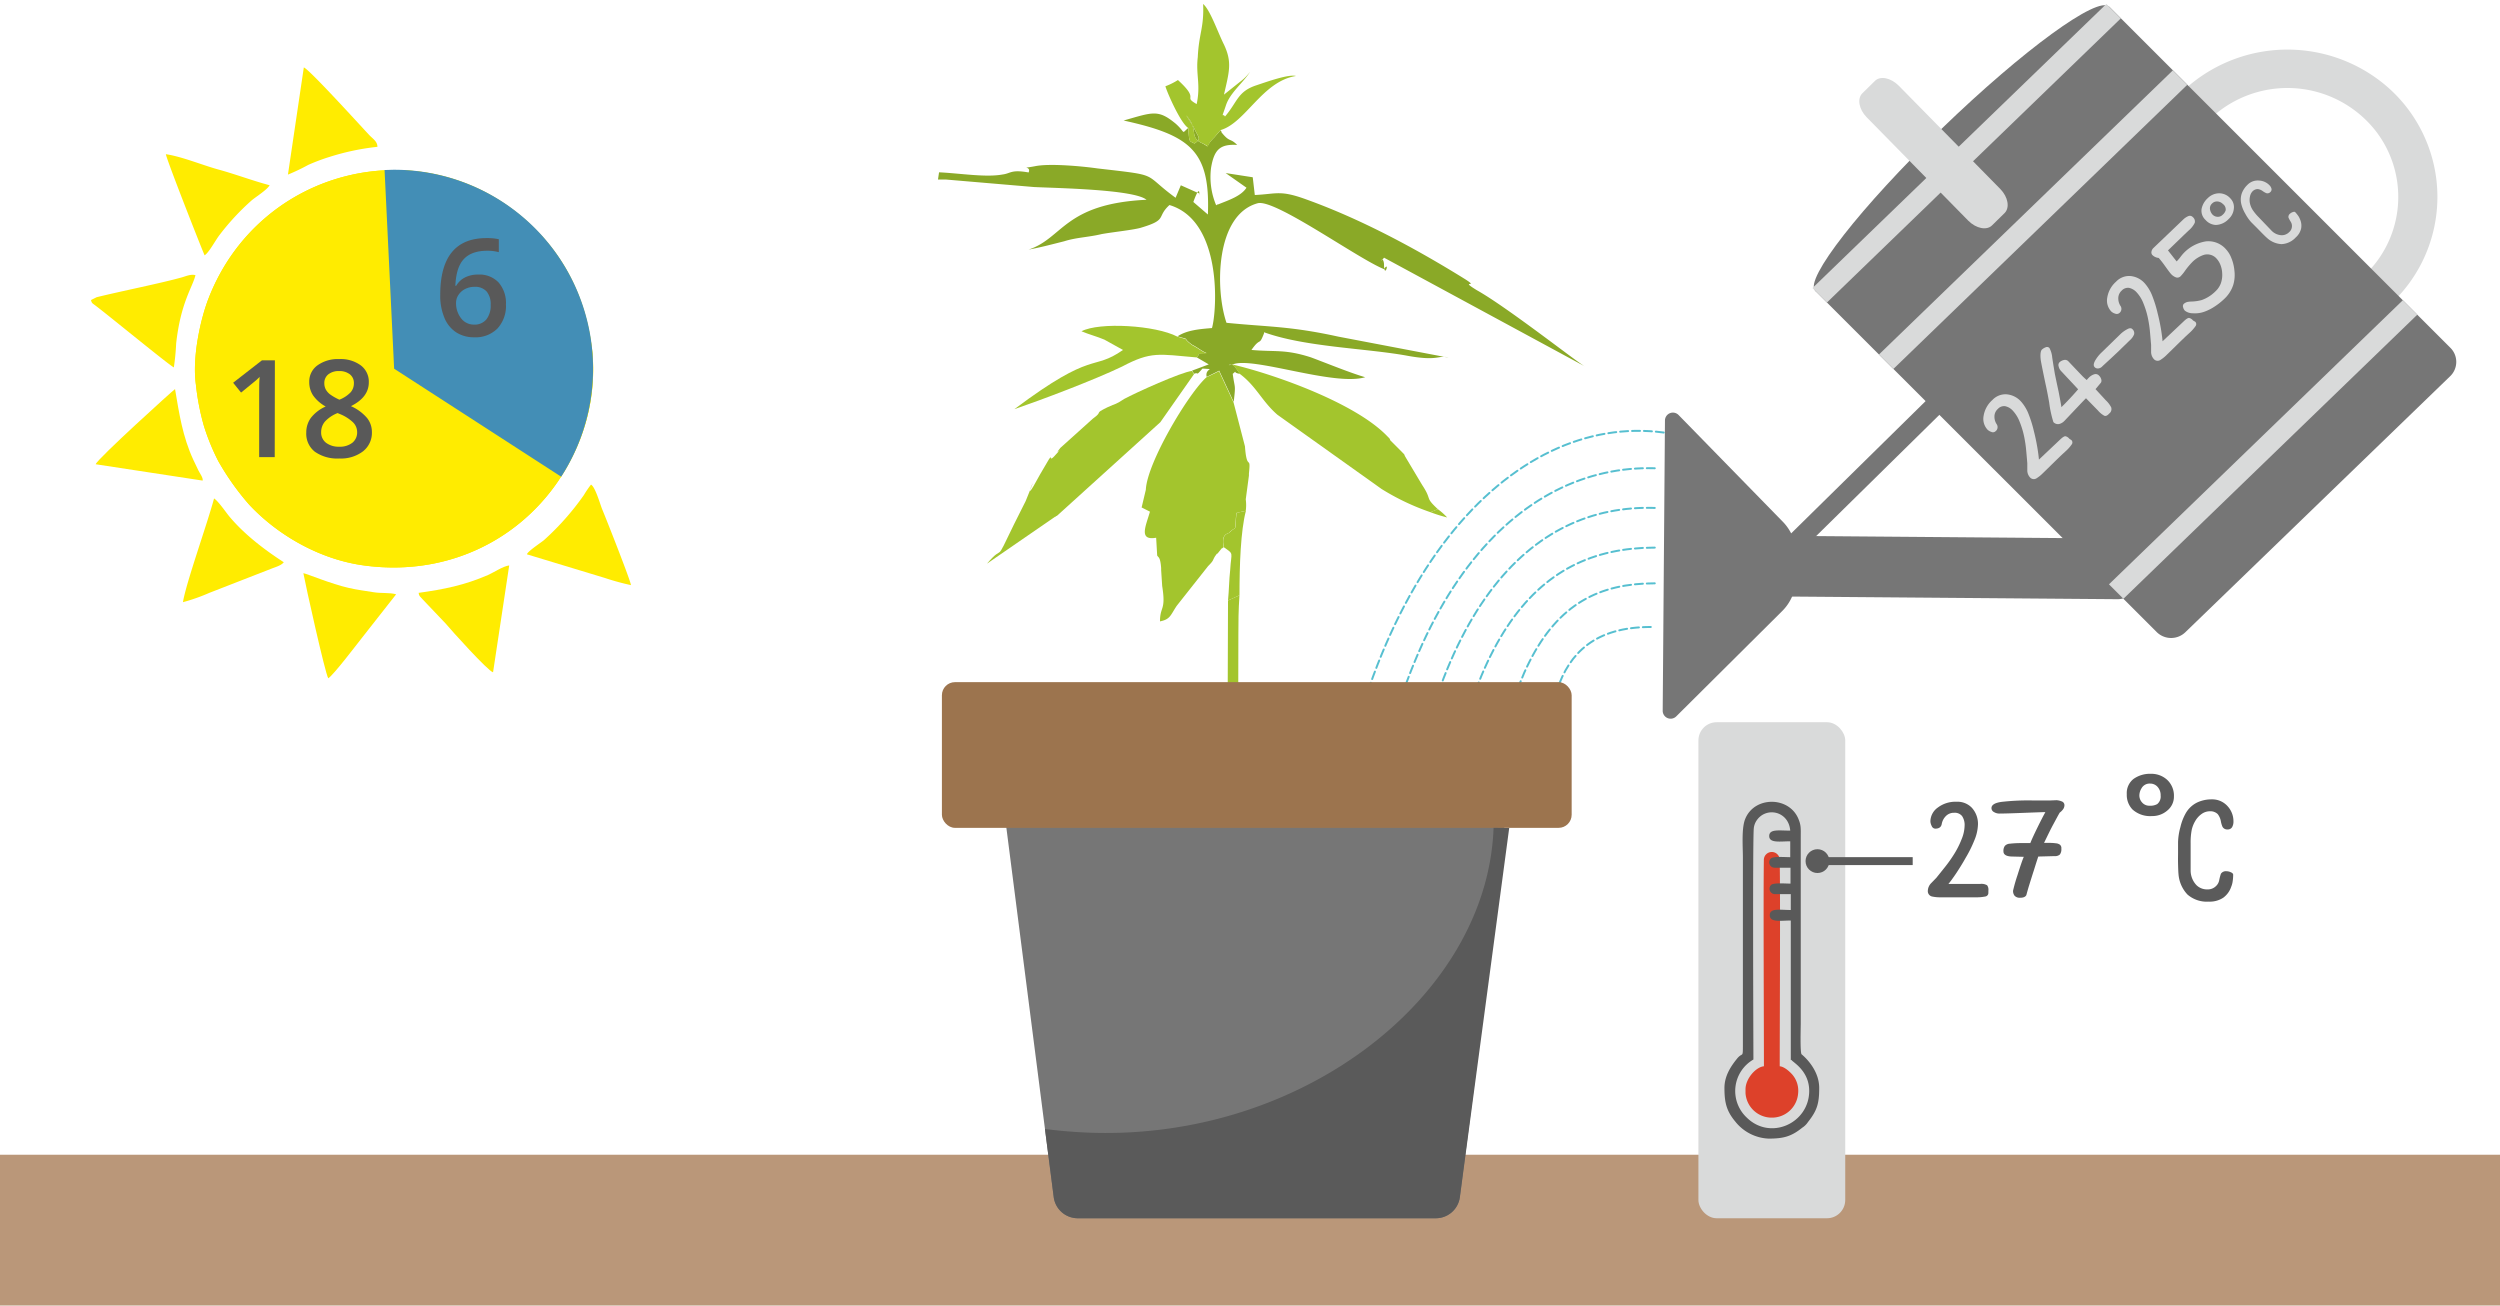 <svg id="Слой_1" data-name="Слой 1" xmlns="http://www.w3.org/2000/svg" viewBox="0 0 630 329"><defs><style>.cls-1,.cls-7{fill:#767676;}.cls-2{fill:#d9dada;}.cls-3{fill:#ba9779;}.cls-4{fill:none;stroke:#56bfd0;stroke-linecap:round;stroke-linejoin:round;stroke-width:0.5px;stroke-dasharray:2 1;}.cls-11,.cls-12,.cls-13,.cls-14,.cls-4,.cls-5,.cls-6,.cls-7,.cls-9{fill-rule:evenodd;}.cls-5{fill:#8aa927;}.cls-6{fill:#a3c52d;}.cls-8{fill:#9c744e;}.cls-9{fill:#5a5a5a;}.cls-10{fill:#5b5b5b;}.cls-11{fill:#dd412a;}.cls-12,.cls-15{fill:#595959;}.cls-13{fill:#ffec00;}.cls-14{fill:#438eb6;}</style></defs><title>osobennosti-uhoda-za-konoplej-srazu-posle-peresadki</title><rect class="cls-1" x="441.03" y="117.78" width="56.57" height="4.9" transform="translate(50.42 363.62) rotate(-44.53)"/><path class="cls-1" d="M533.62,151a4.86,4.86,0,0,0,4.89-4.82l0-5.57a4.85,4.85,0,0,0-4.82-4.9L446.23,135a4.86,4.86,0,0,0-4.9,4.82l-.05,5.58a4.86,4.86,0,0,0,4.82,4.89Z"/><path class="cls-1" d="M449.1,154a11.79,11.79,0,0,0,3.49-8.28l.05-5.88a11.81,11.81,0,0,0-3.35-8.34L423,104.58a2,2,0,0,0-3.43,1.38L419,179.1a2,2,0,0,0,3.4,1.44Z"/><path class="cls-2" d="M552.33,78.26a36.79,36.79,0,0,1,.49-57.66,38.46,38.46,0,0,1,47.72.39,36.8,36.8,0,0,1-.49,57.66A38.45,38.45,0,0,1,552.33,78.26Zm1.79-12.09a28.28,28.28,0,0,0,44.34.36,27.16,27.16,0,0,0,.28-33.45,28.27,28.27,0,0,0-44.33-.36A27.16,27.16,0,0,0,554.12,66.17Z"/><path class="cls-1" d="M457.42,73.27l86.06,86a5.16,5.16,0,0,0,7.22.06l66.77-64.55a5,5,0,0,0,.06-7.1l-86-86Z"/><path class="cls-1" d="M457.42,73.27c2.82,2.82,21.68-10.93,42.13-30.7S534.29,4.5,531.47,1.68s-21.67,10.93-42.12,30.7S454.6,70.46,457.42,73.27Z"/><path class="cls-2" d="M478.47,21.58c-2-2-4.66-2.53-6-1.18l-3.15,3.1c-1.37,1.34-.88,4.05,1.08,6.05L496,55.61c2,2,4.67,2.52,6,1.18l3.16-3.1c1.36-1.35.88-4.06-1.08-6.06Z"/><polygon class="cls-2" points="473.5 89.33 477.14 92.97 551.19 21.38 547.55 17.74 473.5 89.33"/><polygon class="cls-2" points="456.74 72.59 460.39 76.23 534.44 4.64 530.8 1 456.74 72.59"/><polygon class="cls-2" points="531.46 147.25 535.1 150.89 609.16 79.3 605.51 75.66 531.46 147.25"/><rect class="cls-3" y="291" width="630" height="38"/><rect class="cls-2" x="428" y="182" width="37" height="125" rx="4.6"/><path class="cls-4" d="M417,138c-30.76,0-49.91,23-55.92,91"/><path class="cls-4" d="M417,147c-28,0-41,21-45.41,94.63"/><path class="cls-4" d="M416,158c-28,0-26,26-27,49"/><path class="cls-4" d="M417,128c-31-1-58.35,24.63-64.93,99"/><path class="cls-4" d="M417,118c-34-1-67,30.88-73.95,109"/><path class="cls-4" d="M419.26,109c-38.35-5.16-78,36.11-85.22,118"/><path class="cls-5" d="M299.44,32.24c-1.84,1.57-.52,1.31-3.15-1.06-4.46-3.69-5.77-2.9-13.14-.81C300,34.08,305,38,304.39,54.06l-3.67-3.16c2.11-5.78,1.32-.26,1.58-2.1l-4.73-2.11-1.32,3.15c-8.66-6.32-3.4-5.52-19.69-7.4-3.68-.53-12.09-1.33-15.77-.55-4.21.78-.79-.27-1.58,1.57-4.47-.8-4.47.25-6.57.51-4.21.78-10.52-.28-16-.55l-.27,1.83h2.1l22.08,1.88c5.51.28,25.23.58,28.37,3.21-20.76,1-21,9.69-29.72,12.56,2.89-.52,5.79-1.3,8.94-2.09,3.16-1,6.05-1,9.47-1.82,2.89-.52,7.62-1,9.72-1.55,7.1-2.09,3.95-2.62,7.37-5.77,13.4,4,12,26.57,10.72,31-3.16.26-6.31.52-8.68,2.09,3.68,1.06.79,0,3.68,2.11,1.57.79,2.36,1.58,3.67,2.11-3.42,0-1.31.52-2.63,1l3.15,1.85-4.21,1.57.53.79c1.31-.52.26.79,2.1-1.31,3.68.27.53-.26,1.05,2.1l3.16-1.57,3.66,7.89c.54-4.73.27-3.15-.25-7.09,1.32-1.05-.26-.27,1.84,0l-1.31-1.84c-.79-1-2.63,0-.52-.53,5-2.09,25.48,5.57,33.37,3.22-3.68-1.06-9.46-3.43-13.66-5-6.56-2.11-8.93-1.33-15-1.87,2.38-3.41,1.85-.78,3.17-4.2v-.26c10.24,3.7,25.22,4,35.73,5.85,8.41,1.6,8.15-.24,10.77.55l-27.84-5.31c-12.09-2.65-17.35-2.4-28.12-3.47C306.2,73,306.23,54.07,317,51.2c4.48-1,25.21,14,31.77,16.62,1.59-2.36,0,2.89,0-1.32-.26-2.36-1.32.26,0-1.57l50.67,27.43c-1.31-.53-19.68-15-27.3-19.24-4.72-2.9,1.06-.26-3.14-2.9-12.34-7.64-26-15-39.91-20-6.57-2.38-7.36-1.33-12.88-1.08l-.52-4.47-6.83-1.06,5.25,3.69c-1.32,2.1-4.47,3.14-7.1,4.19a.82.82,0,0,0-.53.26,18.36,18.36,0,0,1-1.29-9.46c.79-4.73,2.37-6,6.58-5.77-1.84-1.84-1.84-.53-3.94-3.16a.82.82,0,0,0-.26-.53L306,34.62c-2.9,2.88-.53,2.62-3.42,1.31-2.89-1.59-.52-3.42-3.67-6.85l1.84,2.9c1.31,2.89,2.09,2.89.25,4.2C299.7,35.39,299.7,36.18,299.44,32.24Z"/><path class="cls-6" d="M309.46,151.32l2.89-1.31c0-7.62.3-16.29,1.62-21.29l-2.37.53c-.53,5.51.26,2.89-1.85,5-.26.26-2.1.25-1.32,3.67,2.63,1.85,1.84,1.06,1.57,5.79C309.73,146.06,309.72,148.69,309.46,151.32Z"/><path class="cls-6" d="M309.46,151.32l2.89-1.31c-.27,3.68-.28,7.1-.28,9.72l-.09,42-2.89-.53C309.37,195.93,309.45,156.05,309.46,151.32Z"/><path class="cls-6" d="M304.05,95.06c-4.48,3.94-15,21.53-15.3,28.36l-1.06,4.46,2.1,1.06c-1.06,3.68-2.91,7.35,1.56,6.57l.26,4.47c.26.53.79.27,1,3.16v.52l.26,4c1,6.31-.54,5-.55,8.93,2.63-.52,2.63-1.57,4.22-3.93l7.9-10c1.58-1.58,1-1.32,1.85-2.63.26-.26.26-.52.52-.52l1.06-1.32c.26,0,.26-.26.52-.26-.78-3.42,1.06-3.41,1.32-3.67,2.11-2.1,1.32.52,1.85-5l2.37-.53a10.85,10.85,0,0,0,0-2.89l.8-6v-.53c.53-5-.53-.26-1-6.83l-2.87-11.05-3.66-7.89Z"/><path class="cls-6" d="M300.9,94.27l-.53-.79c-2.63.26-14.2,5.49-17.09,7.06-2.37,1.57-1.85,1-4.21,2.1-3.69,1.83-.79.78-3.69,2.88l-8.16,7.34c-2.11,2.63,1.31-1-1.06,1.58-2.89,3.41.54-2.89-4,5-6.07,11.29,1.06-4.73-3.69,6.83l-2.9,5.78c-5.28,11-2.12,4.46-6.86,10l17.11-11.79c.26,0,.26-.27.53-.27l26.06-23.6Z"/><path class="cls-6" d="M360.49,129.08l1.84-.78c-3.41-3.17-1.31-2.11-3.93-6.06L354,114.87a.9.9,0,0,0-.27-.52l-3.41-3.43a.85.85,0,0,0-.26-.52l-.52-.53c-7.87-8.16-27.57-15.3-38.86-18h-.53a2,2,0,0,1,1,.53l1.31,1.84c4.2,3.16,5.51,6.85,9.44,10.27l26.25,18.71A60.07,60.07,0,0,0,360.49,129.08Z"/><path class="cls-6" d="M360.49,129.08l1.84-.78a16.5,16.5,0,0,1,2.36,2.1A35.89,35.89,0,0,1,360.49,129.08Z"/><path class="cls-6" d="M299.44,32.24c.26,3.94.26,3.15,1.57,3.94,1.84-1.31,1.06-1.31-.25-4.2l-1.84-2.9c3.15,3.43.78,5.26,3.67,6.85,3.15,1.32.52,1.57,3.42-1.31l1.58-1.84c6.31-1.83,10.54-12.33,19-13.63-1.84-.53-7.62,1.56-10,2.35-4.74,1.56-4.74,4.19-7.9,7.87-.53-1.06-1.06,1.05.27-2.89,1.05-3.16,4.48-5.78,6.06-8.4a12.35,12.35,0,0,1-2.64,2.62l-3.94,3.15c1.32-5.78,2.11-8.15,0-12.62C306.85,8.07,305,2.55,303.19,1c.25,6.05-1.07,7.36-1.35,13.4-.53,4.47.78,6.84-.28,11.83-3.68-2.11,1.05-.79-4.72-6.06a17.2,17.2,0,0,1-3.16,1.57C294.2,23.56,297.61,31.18,299.44,32.24Z"/><path class="cls-6" d="M301.43,90.06c1.32-.52-.79-1,2.63-1-1.31-.53-2.1-1.32-3.67-2.11-2.89-2.11,0-1-3.68-2.11-5.51-2.9-19.7-3.72-24.18-1.36,1.84.79,3.94,1.32,5.78,2.11L283,88.19c-7.9,5.5-7.1-.28-27.37,14.92,6.84-2.35,20-7.31,27.1-10.72C290.13,88.47,292,89.26,301.43,90.06Z"/><path class="cls-7" d="M361.82,307H271.6a6.12,6.12,0,0,1-6.07-5.34l-12.43-97H373.36a6.12,6.12,0,0,1,5.72,3.94,5.85,5.85,0,0,1,.26.84,6.23,6.23,0,0,1,.1,2.12l-11.55,90.07A6.12,6.12,0,0,1,361.82,307Z"/><rect class="cls-8" x="237.36" y="171.9" width="158.7" height="36.72" rx="3.3"/><path class="cls-9" d="M376.38,208.62c-1.5,42.35-48.12,78.72-101.68,76.82q-5.79-.21-11.37-.94l2.2,17.15A6.12,6.12,0,0,0,271.6,307h90.22a6.12,6.12,0,0,0,6.07-5.34l12.43-93"/><path class="cls-2" d="M522,110.91a.82.82,0,0,1,.06,1.1,9.31,9.31,0,0,1-1.51,1.69l-1,.92c-.53.51-1.34,1.29-2.43,2.36s-1.84,1.81-2.27,2.22a9.1,9.1,0,0,1-1.65,1.34,1.27,1.27,0,0,1-1.64-.24,2.62,2.62,0,0,1-.68-1.8c0-.71,0-1.3,0-1.77-.08-1-.17-2-.26-3a30.83,30.83,0,0,0-.54-3.73,21.37,21.37,0,0,0-1.13-3.71,8.67,8.67,0,0,0-1.64-2.71,3.66,3.66,0,0,0-2-1.22,2.11,2.11,0,0,0-1.85.69,2.56,2.56,0,0,0-.86,1.86,3.41,3.41,0,0,0,.57,2,1.31,1.31,0,0,1-.35,1.81.91.91,0,0,1-1,.12,2.4,2.4,0,0,1-.95-.55,4,4,0,0,1-1-3.49,6.75,6.75,0,0,1,2.21-4,4.54,4.54,0,0,1,3.49-1.44,5.49,5.49,0,0,1,3.73,1.83,10.47,10.47,0,0,1,1.95,3.28,30.41,30.41,0,0,1,1.32,4.31c.34,1.32.63,2.71.87,4.18.2,1.23.32,2.18.37,2.86l5.29-5c.63-.6,1.08-.9,1.37-.89a1.71,1.71,0,0,1,1,.63Z"/><path class="cls-2" d="M517.82,94.2c.3,1.47.61,2.94.93,4.4.37,1.91.62,3.25.73,4,.59-.57,1.29-1.28,2.09-2.14s1.51-1.64,2.12-2.36l-4.29-4.59a2.39,2.39,0,0,1-.63-1.22,1,1,0,0,1,.23-1,2.36,2.36,0,0,1,1.11-.57,1.15,1.15,0,0,1,1.12.33L523,92.92l1.5,1.57a14.1,14.1,0,0,0,1.36,1.28,6.38,6.38,0,0,1,.57-.64,3.24,3.24,0,0,1,1.32-.81,1.14,1.14,0,0,1,1.23.36,2,2,0,0,1,.56,1,1,1,0,0,1-.1.74l-.94,1.14-.43.5,2.59,2.81a6.41,6.41,0,0,1,1.36,1.78,1.41,1.41,0,0,1-.52,1.58c-.43.5-.83.68-1.21.54a5.73,5.73,0,0,1-1.62-1.34l-3-3.07c-.3.29-.89.9-1.79,1.85l-3.69,3.9a2.86,2.86,0,0,1-1.13.7,1.52,1.52,0,0,1-1.61-.46,28.07,28.07,0,0,1-1.06-4.93c-.33-1.86-.62-3.37-.89-4.54-.79-3.77-1.21-5.88-1.25-6.31-.14-1.31,0-2.12.28-2.44a2.85,2.85,0,0,1,1-.62.8.8,0,0,1,.94.21,6.14,6.14,0,0,1,.69,2.39C517.37,91.49,517.59,92.84,517.82,94.2Z"/><path class="cls-2" d="M537.34,82.93a1.32,1.32,0,0,1,.45,1.34,4,4,0,0,1-1.12,1.52l-3.09,3-1.73,1.62-2,1.84a1.68,1.68,0,0,1-1,.59,1.08,1.08,0,0,1-1-.32c-.33-.35-.29-.89.11-1.62a8.85,8.85,0,0,1,1.62-2.06l4.85-4.72A7.39,7.39,0,0,1,536,83C536.62,82.64,537.06,82.63,537.34,82.93Z"/><path class="cls-2" d="M553.21,81.09a.83.83,0,0,1,.06,1.1,9.72,9.72,0,0,1-1.51,1.69l-1,.92c-.53.51-1.34,1.29-2.43,2.36s-1.84,1.81-2.27,2.22a9.07,9.07,0,0,1-1.66,1.34,1.27,1.27,0,0,1-1.63-.23,2.71,2.71,0,0,1-.69-1.81c0-.71,0-1.3,0-1.76-.09-1-.17-2-.26-3a30.73,30.73,0,0,0-.54-3.74,21.37,21.37,0,0,0-1.13-3.71,8.67,8.67,0,0,0-1.64-2.71,3.65,3.65,0,0,0-2-1.22,2.13,2.13,0,0,0-1.84.69,2.58,2.58,0,0,0-.86,1.87,3.45,3.45,0,0,0,.56,2,1.31,1.31,0,0,1-.34,1.82,1,1,0,0,1-1,.12,2.41,2.41,0,0,1-1-.56,4,4,0,0,1-1-3.49,6.75,6.75,0,0,1,2.21-4,4.54,4.54,0,0,1,3.49-1.44,5.49,5.49,0,0,1,3.73,1.83,10.47,10.47,0,0,1,1.95,3.28,30.83,30.83,0,0,1,1.32,4.31c.34,1.32.63,2.71.87,4.18.19,1.23.32,2.19.36,2.86l5.3-5c.62-.6,1.08-.9,1.37-.89a1.71,1.71,0,0,1,1,.63Z"/><path class="cls-2" d="M561,62.88a6.77,6.77,0,0,1,1.31,2.17,10.81,10.81,0,0,1,.76,3.12,8.79,8.79,0,0,1-.3,3.65,8.35,8.35,0,0,1-2.29,3.54,16.28,16.28,0,0,1-2.41,1.9,11.94,11.94,0,0,1-2.68,1.33,6.86,6.86,0,0,1-2.82.35,3.11,3.11,0,0,1-2-.67,1.84,1.84,0,0,1-.43-.86.81.81,0,0,1,.18-.84,2.18,2.18,0,0,1,1.08-.51,5.79,5.79,0,0,1,.82-.07,11,11,0,0,0,2.62-.38,9.32,9.32,0,0,0,3.49-2.23,5.24,5.24,0,0,0,1.33-2A6.42,6.42,0,0,0,560,69a6.56,6.56,0,0,0-.43-2.19,5,5,0,0,0-.94-1.58,3.12,3.12,0,0,0-3.27-1,7.46,7.46,0,0,0-3,1.91,18.41,18.41,0,0,0-1.77,2.15,10.16,10.16,0,0,1-1.07,1.31,1.11,1.11,0,0,1-1.14.31,3.09,3.09,0,0,1-1.31-.9c-.17-.18-.65-.81-1.43-1.9A25.15,25.15,0,0,0,544,65a2.58,2.58,0,0,1-1.63-.76,1,1,0,0,1-.2-.83,1.66,1.66,0,0,1,.51-.93l4-3.82,3.43-3.28a4.17,4.17,0,0,1,1.38-.93,1,1,0,0,1,1.11.27,1.4,1.4,0,0,1,.48,1.42,5.92,5.92,0,0,1-1.53,1.94c-.89.84-1.77,1.69-2.64,2.53s-1.72,1.67-2.58,2.49l2.18,2.78a10.05,10.05,0,0,0,.92-1.06,12,12,0,0,1,.82-1,9.9,9.9,0,0,1,5.68-3A5.88,5.88,0,0,1,561,62.88Z"/><path class="cls-2" d="M562.06,50a3.12,3.12,0,0,1,.87,2.57,4,4,0,0,1-1.29,2.6,4.63,4.63,0,0,1-3.25,1.52,3.66,3.66,0,0,1-2.59-1.26,3.13,3.13,0,0,1-1-2.77,4.93,4.93,0,0,1,1.57-2.74,4.07,4.07,0,0,1,2.84-1.21A3.76,3.76,0,0,1,562.06,50Zm-1.8,1.5a2.19,2.19,0,0,0-1.43-.73,1.72,1.72,0,0,0-1.37.5,1.63,1.63,0,0,0-.5,1.66,2.44,2.44,0,0,0,.6,1.15,1.82,1.82,0,0,0,1.2.55,1.66,1.66,0,0,0,1.33-.49,2.46,2.46,0,0,0,.78-1.14A1.71,1.71,0,0,0,560.26,51.47Z"/><path class="cls-2" d="M571.9,46.68a1.83,1.83,0,0,1,.52.9.88.88,0,0,1-.3.83,1,1,0,0,1-1,.27,4.22,4.22,0,0,1-.91-.52,2.66,2.66,0,0,0-1.25-.51,1.85,1.85,0,0,0-1.36.61A2.58,2.58,0,0,0,567,49.5a4,4,0,0,0,0,1.81,5.25,5.25,0,0,0,.64,1.54,12.66,12.66,0,0,0,1.46,1.8l3.39,3.54A3.75,3.75,0,0,0,575,59.28a2.64,2.64,0,0,0,1.89-.8,2,2,0,0,0,.68-1.43,2,2,0,0,0-.34-1.22,6.77,6.77,0,0,1-.53-1,1,1,0,0,1,.41-1,1.84,1.84,0,0,1,.67-.38q.42-.16.6,0a7.79,7.79,0,0,1,.68.82,3.71,3.71,0,0,1,.51.91,4,4,0,0,1,.32,2.39,4.29,4.29,0,0,1-1.37,2.27,5.18,5.18,0,0,1-3.57,1.68,5.84,5.84,0,0,1-3.62-1.52c-.27-.23-.69-.64-1.28-1.23l-1.32-1.35L567.31,56a10.82,10.82,0,0,1-1.53-2.2,8.88,8.88,0,0,1-1-2.5,4.88,4.88,0,0,1,.18-2.65,5.9,5.9,0,0,1,1.48-2.15,3.57,3.57,0,0,1,2.82-1A3.85,3.85,0,0,1,571.9,46.68Z"/><path class="cls-10" d="M501.07,225a.9.9,0,0,1-.78.92,11.07,11.07,0,0,1-2.46.2h-1.45c-.79,0-2,0-3.68,0l-3.47,0a9.61,9.61,0,0,1-2.3-.19,1.37,1.37,0,0,1-1.12-1.41,2.9,2.9,0,0,1,.82-1.94l1.34-1.38,2.08-2.6a34,34,0,0,0,2.38-3.35,22.29,22.29,0,0,0,1.9-3.78,9.45,9.45,0,0,0,.75-3.37,4,4,0,0,0-.63-2.44,2.34,2.34,0,0,0-2-.84,2.83,2.83,0,0,0-2.08.82,3.75,3.75,0,0,0-1.05,2c-.14.79-.69,1.18-1.63,1.18a1,1,0,0,1-.9-.67,2.75,2.75,0,0,1-.33-1.16,4.34,4.34,0,0,1,1.86-3.48,7.4,7.4,0,0,1,4.73-1.47,5,5,0,0,1,3.83,1.49,6,6,0,0,1,1.57,4.24,11.31,11.31,0,0,1-.94,4.06,31.23,31.23,0,0,1-2.19,4.39c-.72,1.3-1.54,2.61-2.46,4-.77,1.12-1.39,2-1.86,2.53h8a2.79,2.79,0,0,1,1.75.34,1.8,1.8,0,0,1,.33,1.26Z"/><path class="cls-10" d="M520.24,202.89a1.81,1.81,0,0,1-.31,1,3.7,3.7,0,0,1-.88.89c-.47.8-1,1.82-1.68,3.07s-1.4,2.78-2.27,4.56h1.47a10.36,10.36,0,0,1,1.49.1,2,2,0,0,1,1.06.37,1.14,1.14,0,0,1,.34,1,2.16,2.16,0,0,1-.37,1.45,1.79,1.79,0,0,1-1.34.41l-4.1.11c-.17.47-.54,1.63-1.11,3.46-.38,1.17-.82,2.58-1.34,4.25-.2.69-.39,1.37-.56,2-.23.45-.74.67-1.53.67a1.76,1.76,0,0,1-1.41-.48,1.91,1.91,0,0,1-.41-1.3,40.28,40.28,0,0,1,1.11-3.89c.75-2.4,1.28-3.94,1.6-4.64l-2.75-.07c-1.59,0-2.38-.44-2.38-1.31a2.14,2.14,0,0,1,.35-1.37,1.82,1.82,0,0,1,1.27-.56,24.45,24.45,0,0,1,2.6-.15c1.13,0,2,0,2.55,0q.52-1.33,1.9-4.13c.72-1.46,1.35-2.69,1.9-3.68-.37,0-2.11.06-5.21.18s-5.26.19-6.48.19a2.62,2.62,0,0,1-1.25-.37,1.14,1.14,0,0,1-.65-1c0-.82.86-1.35,2.57-1.58a59.63,59.63,0,0,1,7.63-.36h4.71l1.51-.06a4.29,4.29,0,0,1,1.4.35A1,1,0,0,1,520.24,202.89Z"/><path class="cls-10" d="M547.83,200.7a4.48,4.48,0,0,1-1.64,3.53,5.76,5.76,0,0,1-3.91,1.42A6.65,6.65,0,0,1,537.4,204a5.27,5.27,0,0,1-1.45-3.87,4.51,4.51,0,0,1,1.73-3.86A7.13,7.13,0,0,1,542,195a5.89,5.89,0,0,1,4.15,1.54A5.45,5.45,0,0,1,547.83,200.7Zm-3.35-.23a3.12,3.12,0,0,0-.77-2.18,2.49,2.49,0,0,0-1.91-.83,2.33,2.33,0,0,0-2.16,1.23,3.47,3.47,0,0,0-.52,1.78,2.6,2.6,0,0,0,.7,1.77,2.37,2.37,0,0,0,1.86.8,3.54,3.54,0,0,0,1.94-.41A2.44,2.44,0,0,0,544.48,200.47Z"/><path class="cls-10" d="M562.83,207a2.77,2.77,0,0,1-.35,1.46,1.26,1.26,0,0,1-1.14.56,1.34,1.34,0,0,1-1.27-.67,6.22,6.22,0,0,1-.42-1.44,4.06,4.06,0,0,0-.8-1.77,2.66,2.66,0,0,0-2-.7,3.57,3.57,0,0,0-1.94.61,5.59,5.59,0,0,0-1.75,1.92,7.39,7.39,0,0,0-.86,2.23,16.93,16.93,0,0,0-.26,3.31v7a5.41,5.41,0,0,0,1.49,3.57,3.8,3.8,0,0,0,2.76,1.05,2.9,2.9,0,0,0,2.12-.82,2.71,2.71,0,0,0,.85-1.6,12.13,12.13,0,0,1,.41-1.53,1.51,1.51,0,0,1,1.42-.63,2.64,2.64,0,0,1,1.08.26c.4.17.59.38.59.63a11,11,0,0,1-.11,1.53,5.37,5.37,0,0,1-.37,1.45,5.66,5.66,0,0,1-2,2.79,6.12,6.12,0,0,1-3.66,1,7.42,7.42,0,0,1-5.38-1.79,8.39,8.39,0,0,1-2.26-5.18c-.05-.49-.08-1.34-.11-2.53s0-2.09,0-2.71V212.2a15.79,15.79,0,0,1,.6-3.8,13,13,0,0,1,1.42-3.61,6.74,6.74,0,0,1,2.81-2.57,8.46,8.46,0,0,1,3.66-.78,5.18,5.18,0,0,1,4,1.73A5.59,5.59,0,0,1,562.83,207Z"/><path class="cls-11" d="M444.51,268.7c-2,.17-4.64,3.1-4.64,5.8v1a6.62,6.62,0,0,0,6.13,6.13h1a6.61,6.61,0,0,0,6.13-6.13,6.26,6.26,0,0,0-1.45-4.69c-.68-.76-2-2-3.19-2.11,0-9.2.17-42.9,0-52a2,2,0,1,0-4,0C444.35,225.8,444.51,259.5,444.51,268.7Z"/><path class="cls-12" d="M445.84,210.68c0,1.85,2.78,1.33,5.3,1.33v4c-1.46,0-4.35-.27-4.93.37a1.36,1.36,0,0,0,1,2.29h4v4c-1.46,0-4.35-.27-4.93.37a1.36,1.36,0,0,0,1,2.28h4v4c-2.74,0-5.3-.57-5.3,1.32s2.78,1.33,5.3,1.33v34.81c0,.65-.06.08.24.42.61.67,4.4,2.84,4.4,7.7,0,8.18-9.83,12.63-15.79,6.68A9.16,9.16,0,0,1,441.86,267c0-3.16-.23-56.63.11-58.4a4.41,4.41,0,0,1,.49-1.5c2.23-3.94,8.26-2.89,8.68,2.21C448.53,209.35,445.84,208.8,445.84,210.68Zm-11.28,63.49c0,3.6.48,5.78,2.77,8.51a11.3,11.3,0,0,0,8.34,4.25c3.66,0,5.68-.47,8.51-2.76a4.74,4.74,0,0,0,1.42-1.4c2.33-2.94,2.84-4.71,2.84-8.6,0-5.05-4.45-8.49-4.45-8.49-.39-.57-.2-6.79-.2-7.76V211c0-2.25.1-3-.61-4.69-2.37-5.65-11-5.7-13.36,0-1,2.31-.61,7.05-.61,9.83v46.91c0,3.9,0,1.88-1.52,3.79C436,268.92,434.56,271.29,434.56,274.17Z"/><path class="cls-13" d="M49.36,96.86a61.46,61.46,0,0,0,2,10.39A55.2,55.2,0,0,0,55,116.18a65.49,65.49,0,0,0,7.8,11c7.29,7.79,17.78,13.71,28.55,15.26,24.79,3.56,46.36-10,54.8-31.64a48.79,48.79,0,0,0,3.17-21.66c-1.54-15-8-25.78-16.58-33.46C106.63,32.27,65.42,42.16,52.57,75.16,50.5,80.47,48.41,90,49.36,96.86Z"/><path class="cls-13" d="M148.93,122.12a26.14,26.14,0,0,0-1.8,2.65,66.75,66.75,0,0,1-10.08,11.37c-.76.63-4.09,2.8-4.26,3.55l19.62,5.95a61.91,61.91,0,0,0,6.59,1.81c0-.88-6.13-16.44-7.3-19.24C151.22,127,150,122.69,148.93,122.12Z"/><path class="cls-13" d="M41.8,38.86C42,40.3,50.94,63,51.56,64.34c1.1-.68,2.72-3.77,3.73-5.08a61,61,0,0,1,8.19-8.82c1.24-1,3.81-2.61,4.47-3.76-4.21-1.11-8.78-2.84-13.06-4C51,41.6,45.71,39.42,41.8,38.86Z"/><path class="cls-13" d="M105.49,149.4c.17.37-.19.47,1,1.62.5.49.73.75,1.17,1.23l4.67,4.91c1.24,1.51,10.68,12,11.92,12.26l4.07-26.93c-1.44.13-4.06,1.86-5.34,2.41C117,147.49,111.88,148.51,105.49,149.4Z"/><path class="cls-13" d="M46.1,151.75a47.19,47.19,0,0,0,6.66-2.35l15.75-6.14c.95-.37,2.42-.78,3-1.58-4.85-3.13-10-7.05-13.79-11.62-1-1.24-2.77-3.84-3.78-4.45C52.24,132,46.92,146.79,46.1,151.75Z"/><path class="cls-13" d="M76.45,144.44c.5,2.81,5.5,25.3,6.27,26.49,1.28-.76,7.22-8.59,8.66-10.41l8.45-10.76c-1.82-.49-3.65-.18-5.75-.53s-3.91-.55-6.18-1.07C83.35,147.13,77.52,144.64,76.45,144.44Z"/><path class="cls-13" d="M51.07,121.11c.16-.71-.75-1.88-1.07-2.55-.42-.85-.89-1.85-1.28-2.68C46,110,45.15,104.18,44.11,98.05c-.17,0-19.58,17.58-20,18.94Z"/><path class="cls-13" d="M43.81,92.59a59.57,59.57,0,0,0,.58-6c1.13-10.37,4.14-14.2,4.87-17.25-1.21-.31-2.39.27-3.44.56-5.42,1.51-15.2,3.45-21.47,5l-1.42.71c.22.87.36.8,1.11,1.38C27.39,79.51,42.37,91.83,43.81,92.59Z"/><path class="cls-13" d="M95.11,37c0-1.36-1.14-2-2.09-3-2.22-2.36-15.22-16.7-16.46-17l-4,27a50.24,50.24,0,0,0,5.11-2.44,48.63,48.63,0,0,1,5.47-2.05A61,61,0,0,1,95.11,37Z"/><path class="cls-13" d="M49.36,96.86a61.46,61.46,0,0,0,2,10.39A55.2,55.2,0,0,0,55,116.18a65.49,65.49,0,0,0,7.8,11c7.29,7.79,17.78,13.71,28.55,15.26,24.79,3.56,46.36-10,54.8-31.64a48.79,48.79,0,0,0,3.17-21.66c-1.54-15-8-25.78-16.58-33.46C106.63,32.27,65.42,42.16,52.57,75.16,50.5,80.47,48.41,90,49.36,96.86Z"/><path class="cls-14" d="M99.32,92.91,96.91,42.84c.8,0,1.61-.06,2.41-.06a50.13,50.13,0,0,1,42.1,77.35Z"/><path class="cls-15" d="M69.23,115.19H65.31V99.45c0-1.88,0-3.37.13-4.47-.26.27-.57.56-.94.88s-1.62,1.35-3.75,3.07l-2-2.48L66,90.81h3.27Z"/><path class="cls-15" d="M85.45,90.49a8.56,8.56,0,0,1,5.49,1.6,5.13,5.13,0,0,1,2,4.26q0,3.75-4.5,6a11.39,11.39,0,0,1,4.07,3,5.64,5.64,0,0,1,1.21,3.53,5.93,5.93,0,0,1-2.22,4.84,9.18,9.18,0,0,1-6,1.82,9.8,9.8,0,0,1-6.15-1.7A5.75,5.75,0,0,1,77.18,109a6.26,6.26,0,0,1,1.14-3.67,9.7,9.7,0,0,1,3.75-2.89,9.5,9.5,0,0,1-3.19-2.82,6.08,6.08,0,0,1-.95-3.33A5,5,0,0,1,80,92.07,8.77,8.77,0,0,1,85.45,90.49Zm-4.52,18.38a3.25,3.25,0,0,0,1.22,2.7,5.24,5.24,0,0,0,3.3,1,5.11,5.11,0,0,0,3.35-1A3.33,3.33,0,0,0,90,108.84a3.46,3.46,0,0,0-1.1-2.47,10.56,10.56,0,0,0-3.34-2.07l-.48-.21a8.58,8.58,0,0,0-3.17,2.12A4.08,4.08,0,0,0,80.93,108.87Zm4.49-15.36a4.16,4.16,0,0,0-2.69.83,2.75,2.75,0,0,0-1,2.24,3.25,3.25,0,0,0,.36,1.55,4,4,0,0,0,1.07,1.24,12.94,12.94,0,0,0,2.37,1.35,7.93,7.93,0,0,0,2.83-1.86,3.42,3.42,0,0,0,.82-2.28,2.73,2.73,0,0,0-1-2.24A4.25,4.25,0,0,0,85.42,93.51Z"/><path class="cls-15" d="M110.94,74.31Q110.94,60,122.6,60a14.39,14.39,0,0,1,3.1.28v3.27a10.73,10.73,0,0,0-2.93-.36c-2.61,0-4.58.7-5.89,2.1s-2,3.64-2.13,6.74h.2a5.37,5.37,0,0,1,2.2-2.1,7.11,7.11,0,0,1,3.33-.74,6.64,6.64,0,0,1,5.17,2,7.89,7.89,0,0,1,1.85,5.53,8.38,8.38,0,0,1-2.14,6.06A7.75,7.75,0,0,1,119.52,85,8.24,8.24,0,0,1,115,83.78a8,8,0,0,1-3-3.67A14.48,14.48,0,0,1,110.94,74.31Zm8.51,7.49a3.84,3.84,0,0,0,3.11-1.3,5.63,5.63,0,0,0,1.09-3.72,4.94,4.94,0,0,0-1-3.3,3.84,3.84,0,0,0-3.08-1.2,5.13,5.13,0,0,0-2.34.54,4.24,4.24,0,0,0-1.68,1.48,3.5,3.5,0,0,0-.62,1.93,6.17,6.17,0,0,0,1.28,4A4,4,0,0,0,119.45,81.8Z"/><circle class="cls-10" cx="458" cy="217" r="3"/><rect class="cls-10" x="460" y="216" width="22" height="2"/></svg>